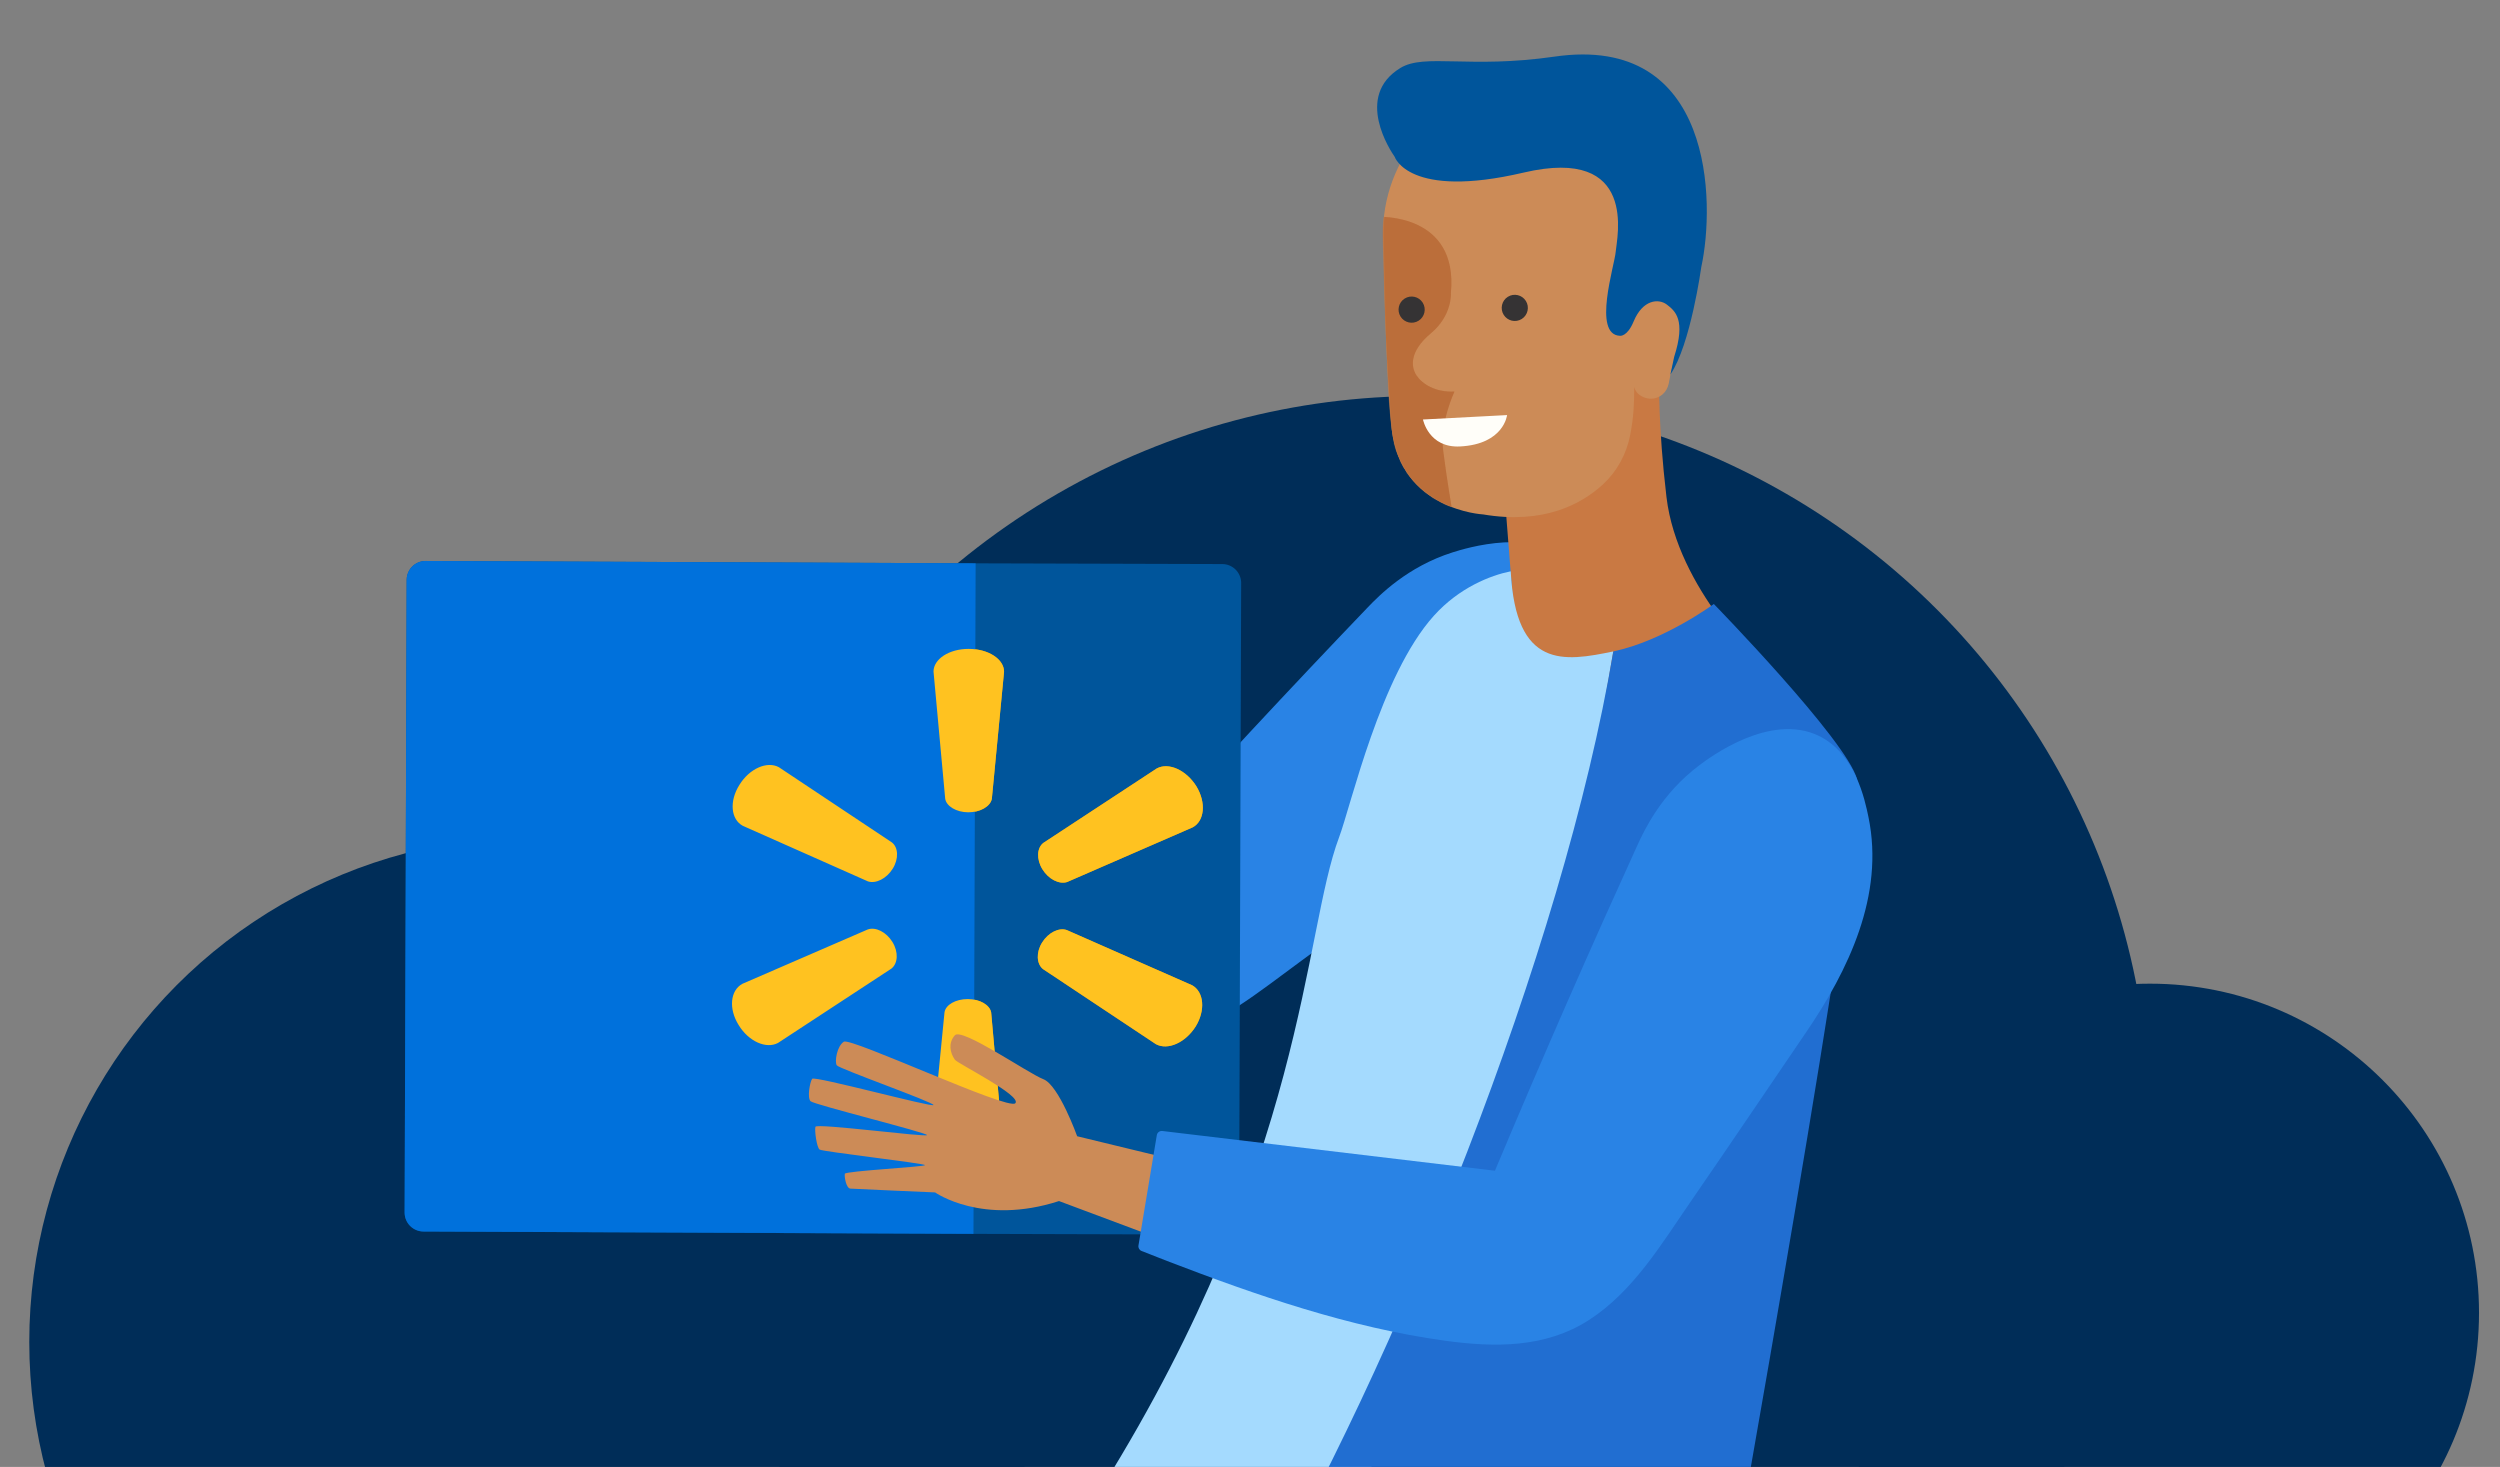 <?xml version="1.0" encoding="UTF-8"?> <svg xmlns="http://www.w3.org/2000/svg" width="2904" height="1704" viewBox="0 0 2904 1704" fill="none"><rect x="0" y="0" width="2904" height="1704" fill="#808080" stroke="none"/><g clip-path="url(#clip0_200_981)"><circle cx="621.179" cy="1558.82" r="587.179" fill="#002D58"></circle><circle cx="1651.66" cy="1305.66" r="845.66" fill="#002D58"></circle><circle cx="2497.31" cy="1524.94" r="382.311" fill="#002D58"></circle><g clip-path="url(#clip1_200_981)"><path d="M964.495 934.816L871.406 874.513C871.406 874.513 870.922 811.555 856.272 799.037C841.621 786.519 786.755 710.849 776.014 716.837C765.273 722.844 769.918 739.237 766.647 743.636C763.376 748.035 826.816 809.036 816.249 814.558C805.663 820.081 661.23 679.012 651.805 681.24C642.38 683.488 633.845 699.726 635.006 704.396C636.168 709.047 727.244 782.178 725.831 785.085C724.418 787.991 606.557 707.187 602.88 709.725C599.203 712.264 589.933 728.56 592.507 733.715C595.081 738.869 708.142 812.892 707.213 815.546C706.284 818.201 590.552 759.816 588.036 763.614C585.52 767.412 581.514 786.829 583.914 790.22C586.314 793.611 694.169 845.834 693.511 847.733C692.853 849.632 604.08 823.646 602.319 826.417C600.558 829.208 598.177 842.811 602.667 844.807C607.138 846.803 694.13 881.508 694.13 881.508C694.13 881.508 733.069 936.366 826.661 938.556L917.312 1014.07L966.411 933.944L964.495 934.816Z" fill="#FBA686"></path><path d="M886.095 956.941L953.406 834.029L1307.86 1007.75C1407.65 897.045 1501.72 796.378 1588.6 705.71C1602.05 691.681 1634.83 658.235 1687.3 641.648C1701.72 637.094 1785.13 610.682 1829.58 655.367C1862.81 688.755 1855.58 743.07 1852.85 763.553C1840.62 855.286 1772.41 923.573 1701.29 976.028C1638.01 1022.71 1575.05 1069.84 1511.49 1116.17C1462.84 1151.65 1413.55 1193.21 1353.67 1207.59C1295.09 1221.66 1239.66 1201.47 1187.93 1174.98C1088.55 1124.07 998.634 1052.9 913.789 980.873C904.481 972.986 895.249 965.022 886.076 956.961L886.095 956.941Z" fill="#2983E5"></path><path d="M1927.32 441.636C1927.32 441.636 1925.94 494.324 1935.77 577.376C1948.41 684.225 2046.49 773.982 2046.49 773.982C2046.49 773.982 1878.68 871.839 1815.9 863.545C1753.12 855.252 1765.54 801.285 1765.54 801.285L1736.53 431.928L1927.3 441.636H1927.32Z" fill="#C97943"></path><path d="M1555.48 972.586C1569.36 935.788 1603.42 784.351 1665.56 715.27C1694.89 682.658 1731.33 668.338 1754.84 663.629C1760.78 777.531 1816.71 768.675 1874 756.68C1815.53 1104.68 1738.47 1456.35 1564.5 1754.65C1403.08 1748.51 1280.61 1726.76 1280.61 1726.76C1517.28 1346.19 1513.6 1083.68 1555.48 972.586Z" fill="#A4DAFE"></path><path d="M1990.78 701.582C1990.78 701.582 2144.75 859.548 2157.17 905.027C2169.62 950.507 2003.05 1877.73 2003.05 1877.73C1961.55 1904.08 1876.19 1950.28 1758.96 1958.38C1604.06 1969.09 1489.59 1906.66 1448.25 1881.35C1622.21 1583.05 1815.53 1104.69 1874 756.672C1932.79 744.367 1990.78 701.582 1990.78 701.582Z" fill="#216ED1"></path><path d="M1441.74 677.307L1439.36 1412.15C1439.32 1424.3 1429.45 1434.12 1417.32 1434.1L1130.79 1433.25L491.963 1430.53C479.848 1430.5 470.074 1420.71 470.016 1408.62L472.397 673.586C472.435 661.495 482.209 651.69 494.285 651.631L1133.31 654.364L1419.83 655.216C1431.97 655.255 1441.78 665.138 1441.76 677.287L1441.74 677.307Z" fill="#00559B"></path><path fill-rule="evenodd" clip-rule="evenodd" d="M1125.26 753.748C1102.52 753.671 1084.43 765.569 1084.37 780.063L1097.94 927.74C1099.25 936.557 1110.92 943.514 1124.64 943.572C1138.69 943.61 1150.42 936.731 1152.12 927.915L1166.31 780.315C1166.35 765.84 1148.35 753.806 1125.28 753.748H1125.26ZM904.791 891.213C891.127 883.772 870.613 892.705 858.943 911.657C846.924 930.608 848.898 951.865 862.891 959.306L1008.21 1023.83C1017.43 1026.76 1029.74 1020.69 1036.95 1009.13C1044.17 997.558 1043.53 984.362 1036.02 978.548L904.791 891.213ZM1385.49 961.012C1399.17 953.648 1401.28 932.41 1389.74 913.381C1377.84 894.352 1357.4 885.264 1343.72 892.628L1211.97 979.11C1204.44 984.885 1203.72 998.081 1210.84 1009.69C1217.98 1021.3 1230.25 1027.46 1239.49 1024.59L1385.51 961.012H1385.49ZM862.291 1142.83C848.26 1150.51 846.131 1171.72 858.033 1190.73C869.568 1209.74 890.043 1218.81 903.745 1211.47L1035.54 1125.08C1043.09 1119 1043.82 1105.82 1036.66 1094.21C1029.52 1082.61 1017.25 1076.46 1008.02 1079.64L862.272 1142.83H862.291ZM1239.29 1080.4C1230.08 1077.16 1217.77 1083.23 1210.55 1094.78C1203.35 1106.32 1203.99 1119.52 1211.48 1125.64L1342.68 1212.88C1356.3 1220.32 1376.82 1211.39 1388.83 1192.46C1400.5 1173.53 1398.53 1152.29 1384.89 1144.54L1239.27 1080.4H1239.29ZM1124.29 1160.52C1110.23 1160.48 1098.52 1167.05 1097.14 1175.85L1082.63 1323.45C1082.59 1338.24 1100.59 1350.25 1123.35 1350.33C1146.42 1350.41 1164.51 1338.51 1164.55 1323.72L1151.33 1176.03C1149.69 1167.21 1138 1160.56 1124.29 1160.52Z" fill="#E29700"></path><path d="M1133.29 654.362L1130.78 1433.23L491.947 1430.51C479.831 1430.48 470.058 1420.69 470 1408.6L472.38 673.566C472.419 661.474 482.193 651.669 494.269 651.611L1133.29 654.343V654.362Z" fill="#0071DC"></path><path fill-rule="evenodd" clip-rule="evenodd" d="M1125.26 753.748C1102.52 753.671 1084.43 765.569 1084.37 780.063L1097.94 927.74C1099.25 936.557 1110.92 943.514 1124.64 943.572C1138.69 943.61 1150.42 936.731 1152.12 927.915L1166.31 780.315C1166.35 765.84 1148.35 753.806 1125.28 753.748H1125.26ZM904.791 891.213C891.127 883.772 870.613 892.705 858.943 911.657C846.924 930.608 848.898 951.865 862.891 959.306L1008.21 1023.83C1017.43 1026.76 1029.74 1020.69 1036.95 1009.13C1044.17 997.558 1043.53 984.362 1036.02 978.548L904.791 891.213ZM1385.49 961.012C1399.17 953.648 1401.28 932.41 1389.74 913.381C1377.84 894.352 1357.4 885.264 1343.72 892.628L1211.97 979.11C1204.44 984.885 1203.72 998.081 1210.84 1009.69C1217.98 1021.3 1230.25 1027.46 1239.49 1024.59L1385.51 961.012H1385.49ZM862.291 1142.83C848.26 1150.51 846.131 1171.72 858.033 1190.73C869.568 1209.74 890.043 1218.81 903.745 1211.47L1035.54 1125.08C1043.09 1119 1043.82 1105.82 1036.66 1094.21C1029.52 1082.61 1017.25 1076.46 1008.02 1079.64L862.272 1142.83H862.291ZM1239.29 1080.4C1230.08 1077.16 1217.77 1083.23 1210.55 1094.78C1203.35 1106.32 1203.99 1119.52 1211.48 1125.64L1342.68 1212.88C1356.3 1220.32 1376.82 1211.39 1388.83 1192.46C1400.5 1173.53 1398.53 1152.29 1384.89 1144.54L1239.27 1080.4H1239.29ZM1124.29 1160.52C1110.23 1160.48 1098.52 1167.05 1097.14 1175.85L1082.63 1323.45C1082.59 1338.24 1100.59 1350.25 1123.35 1350.33C1146.42 1350.41 1164.51 1338.51 1164.55 1323.72L1151.33 1176.03C1149.69 1167.21 1138 1160.56 1124.29 1160.52Z" fill="#FFC220"></path><path d="M1358.99 1346L1251.23 1319.86C1251.23 1319.86 1230 1260.59 1212.04 1253.63C1194.08 1246.66 1117.34 1193.35 1109.18 1202.57C1101.01 1211.79 1103.72 1223.21 1109.18 1230.96C1112.33 1235.44 1187.54 1272.8 1179.39 1281.52C1171.22 1290.24 988.374 1204.82 980.207 1210.05C972.04 1215.28 969.35 1233.44 971.982 1237.45C974.614 1241.46 1084.7 1280.37 1084.33 1283.59C1083.96 1286.81 946.049 1249.48 943.436 1253.11C940.804 1256.71 937.417 1275.18 941.559 1279.19C945.7 1283.2 1076.82 1315.7 1076.82 1318.51C1076.82 1321.32 948.313 1304.46 947.191 1308.88C946.068 1313.29 948.7 1332.94 952.068 1335.35C955.454 1337.75 1074.48 1351.39 1074.48 1353.41C1074.48 1355.4 982.123 1360.23 981.368 1363.44C980.614 1366.66 982.878 1380.28 987.755 1380.69C992.632 1381.1 1086.2 1385.11 1086.2 1385.11C1086.2 1385.11 1141.05 1424.02 1230.12 1395.15L1340.58 1436.46L1360.5 1344.59L1358.99 1346.04V1346Z" fill="#CC8B57"></path><path d="M1322.43 1446.77L1343.76 1318.59C1344.26 1315.53 1347.09 1313.39 1350.16 1313.76L1736.53 1359.92C1794.22 1222.44 1849.83 1096.31 1901.92 982.017C1910 964.325 1929.93 921.908 1973.96 888.908C1986.05 879.839 2056.11 827.345 2112.8 854.803C2155.18 875.343 2166.25 929 2170.43 949.23C2189.13 1039.86 2147.29 1126.86 2097.43 1199.9C2053.07 1264.87 2009.2 1330.18 1964.49 1394.92C1930.28 1444.48 1897.43 1500.02 1845.67 1533.37C1795.02 1566.02 1736.03 1565.28 1678.47 1557.36C1567.89 1542.17 1459.55 1504.71 1355.7 1464.77C1345.77 1460.95 1335.86 1457.08 1325.99 1453.11C1323.46 1452.1 1321.97 1449.44 1322.43 1446.75V1446.77Z" fill="#2983E5"></path><path d="M1722.46 597.527C1722.46 597.527 1627.42 592.546 1616.68 499.011C1611.49 453.841 1608.38 359.937 1606.56 274.928C1604.58 183.523 1673.05 105.955 1763.88 96.634L1772.9 95.704C1870.81 91.421 1929.12 172.284 1930.7 270.374L1934.85 341.083C1939.01 337.808 1944.19 335.812 1949.9 335.754C1967.51 335.618 1956.95 323.023 1959.39 359.24C1959.73 364.336 1940.32 434.851 1940.32 434.851C1940.32 434.851 1939.65 440.277 1938.25 446.129C1937.15 450.702 1934.86 454.985 1931.3 458.046C1918.82 468.801 1900.55 460.875 1898.35 449.462C1898.13 469.809 1897.86 483.14 1893.66 505.076C1889.44 527.128 1878.49 547.455 1861.98 562.666C1837.17 585.512 1793.08 609.56 1722.44 597.488" fill="#CC8B57"></path><mask id="mask0_200_981" style="mask-type:luminance" maskUnits="userSpaceOnUse" x="1606" y="95" width="355" height="506"><path d="M1722.46 597.527C1722.46 597.527 1627.42 592.546 1616.68 499.011C1611.49 453.841 1608.38 359.937 1606.56 274.928C1604.58 183.523 1673.05 105.955 1763.88 96.634L1772.9 95.704C1870.81 91.421 1929.12 172.284 1930.7 270.374L1934.85 341.083C1939.01 337.808 1944.19 335.812 1949.9 335.754C1967.51 335.618 1956.95 323.023 1959.39 359.24C1959.73 364.336 1940.32 434.851 1940.32 434.851C1940.32 434.851 1939.65 440.277 1938.25 446.129C1937.15 450.702 1934.86 454.985 1931.3 458.046C1918.82 468.801 1900.55 460.875 1898.35 449.462C1898.13 469.809 1897.86 483.14 1893.66 505.076C1889.44 527.128 1878.49 547.455 1861.98 562.666C1837.17 585.512 1793.08 609.56 1722.44 597.488" fill="white"></path></mask><g mask="url(#mask0_200_981)"><path d="M1601.87 251.91C1601.87 251.91 1694.29 247.666 1685.36 340.466C1685.36 340.466 1687.3 366.141 1662.06 387.263C1636.83 408.385 1638.95 426.251 1645.46 436.114C1651.96 445.958 1667.46 455.937 1689.56 454.794C1689.56 454.794 1672.3 491.069 1676.38 523.236C1680.47 555.403 1686.52 591.058 1686.52 591.058L1616.29 599.545L1578.26 307.718L1601.89 251.91H1601.87Z" fill="#C97943"></path><path opacity="0.3" d="M1601.87 251.91C1601.87 251.91 1694.29 247.666 1685.36 340.466C1685.36 340.466 1687.3 366.141 1662.06 387.263C1636.83 408.385 1638.95 426.251 1645.46 436.114C1651.96 445.958 1667.46 455.937 1689.56 454.794C1689.56 454.794 1672.3 491.069 1676.38 523.236C1680.47 555.403 1686.52 591.058 1686.52 591.058L1616.29 599.545L1578.26 307.718L1601.89 251.91H1601.87Z" fill="#9B5627"></path><path d="M1652.93 487.289L1750.62 482.154C1750.62 482.154 1747.04 515.929 1696.09 518.603C1659.45 520.521 1652.93 487.289 1652.93 487.289Z" fill="#FFFEF9"></path></g><path d="M1767.67 370.521C1774.77 366.043 1776.9 356.651 1772.43 349.543C1767.95 342.435 1758.57 340.302 1751.47 344.78C1744.38 349.258 1742.25 358.651 1746.72 365.759C1751.19 372.867 1760.57 374.999 1767.67 370.521Z" fill="#353334"></path><path d="M1647.86 372.544C1654.96 368.066 1657.09 358.674 1652.61 351.566C1648.14 344.457 1638.76 342.325 1631.66 346.803C1624.56 351.281 1622.43 360.674 1626.9 367.782C1631.38 374.89 1640.76 377.022 1647.86 372.544Z" fill="#353334"></path><path d="M1944.71 414.542C1958.55 371.427 1945.86 361.273 1936.3 353.871C1926.74 346.469 1908.18 347.864 1897.61 373.442C1890.2 391.386 1881.8 390.068 1881.8 390.068C1849.54 388.886 1875.57 308.101 1876.8 292.425C1878.04 276.748 1903.59 169.163 1769.84 200.478C1636.09 231.792 1620.04 182.108 1620.04 182.108C1615.69 175.907 1572.61 111.844 1626.72 78.941C1655 61.753 1706.65 80.123 1805.78 65.764C1991.1 38.946 1992.52 235.629 1976.22 310.136C1976.22 310.136 1963.82 400.61 1940.36 434.908" fill="#00559B"></path></g></g><defs><clipPath id="clip0_200_981"><rect width="2904" height="1704" fill="white"></rect></clipPath><clipPath id="clip1_200_981"><rect width="1705" height="1896.33" fill="white" transform="translate(470 63.267)"></rect></clipPath></defs></svg> 